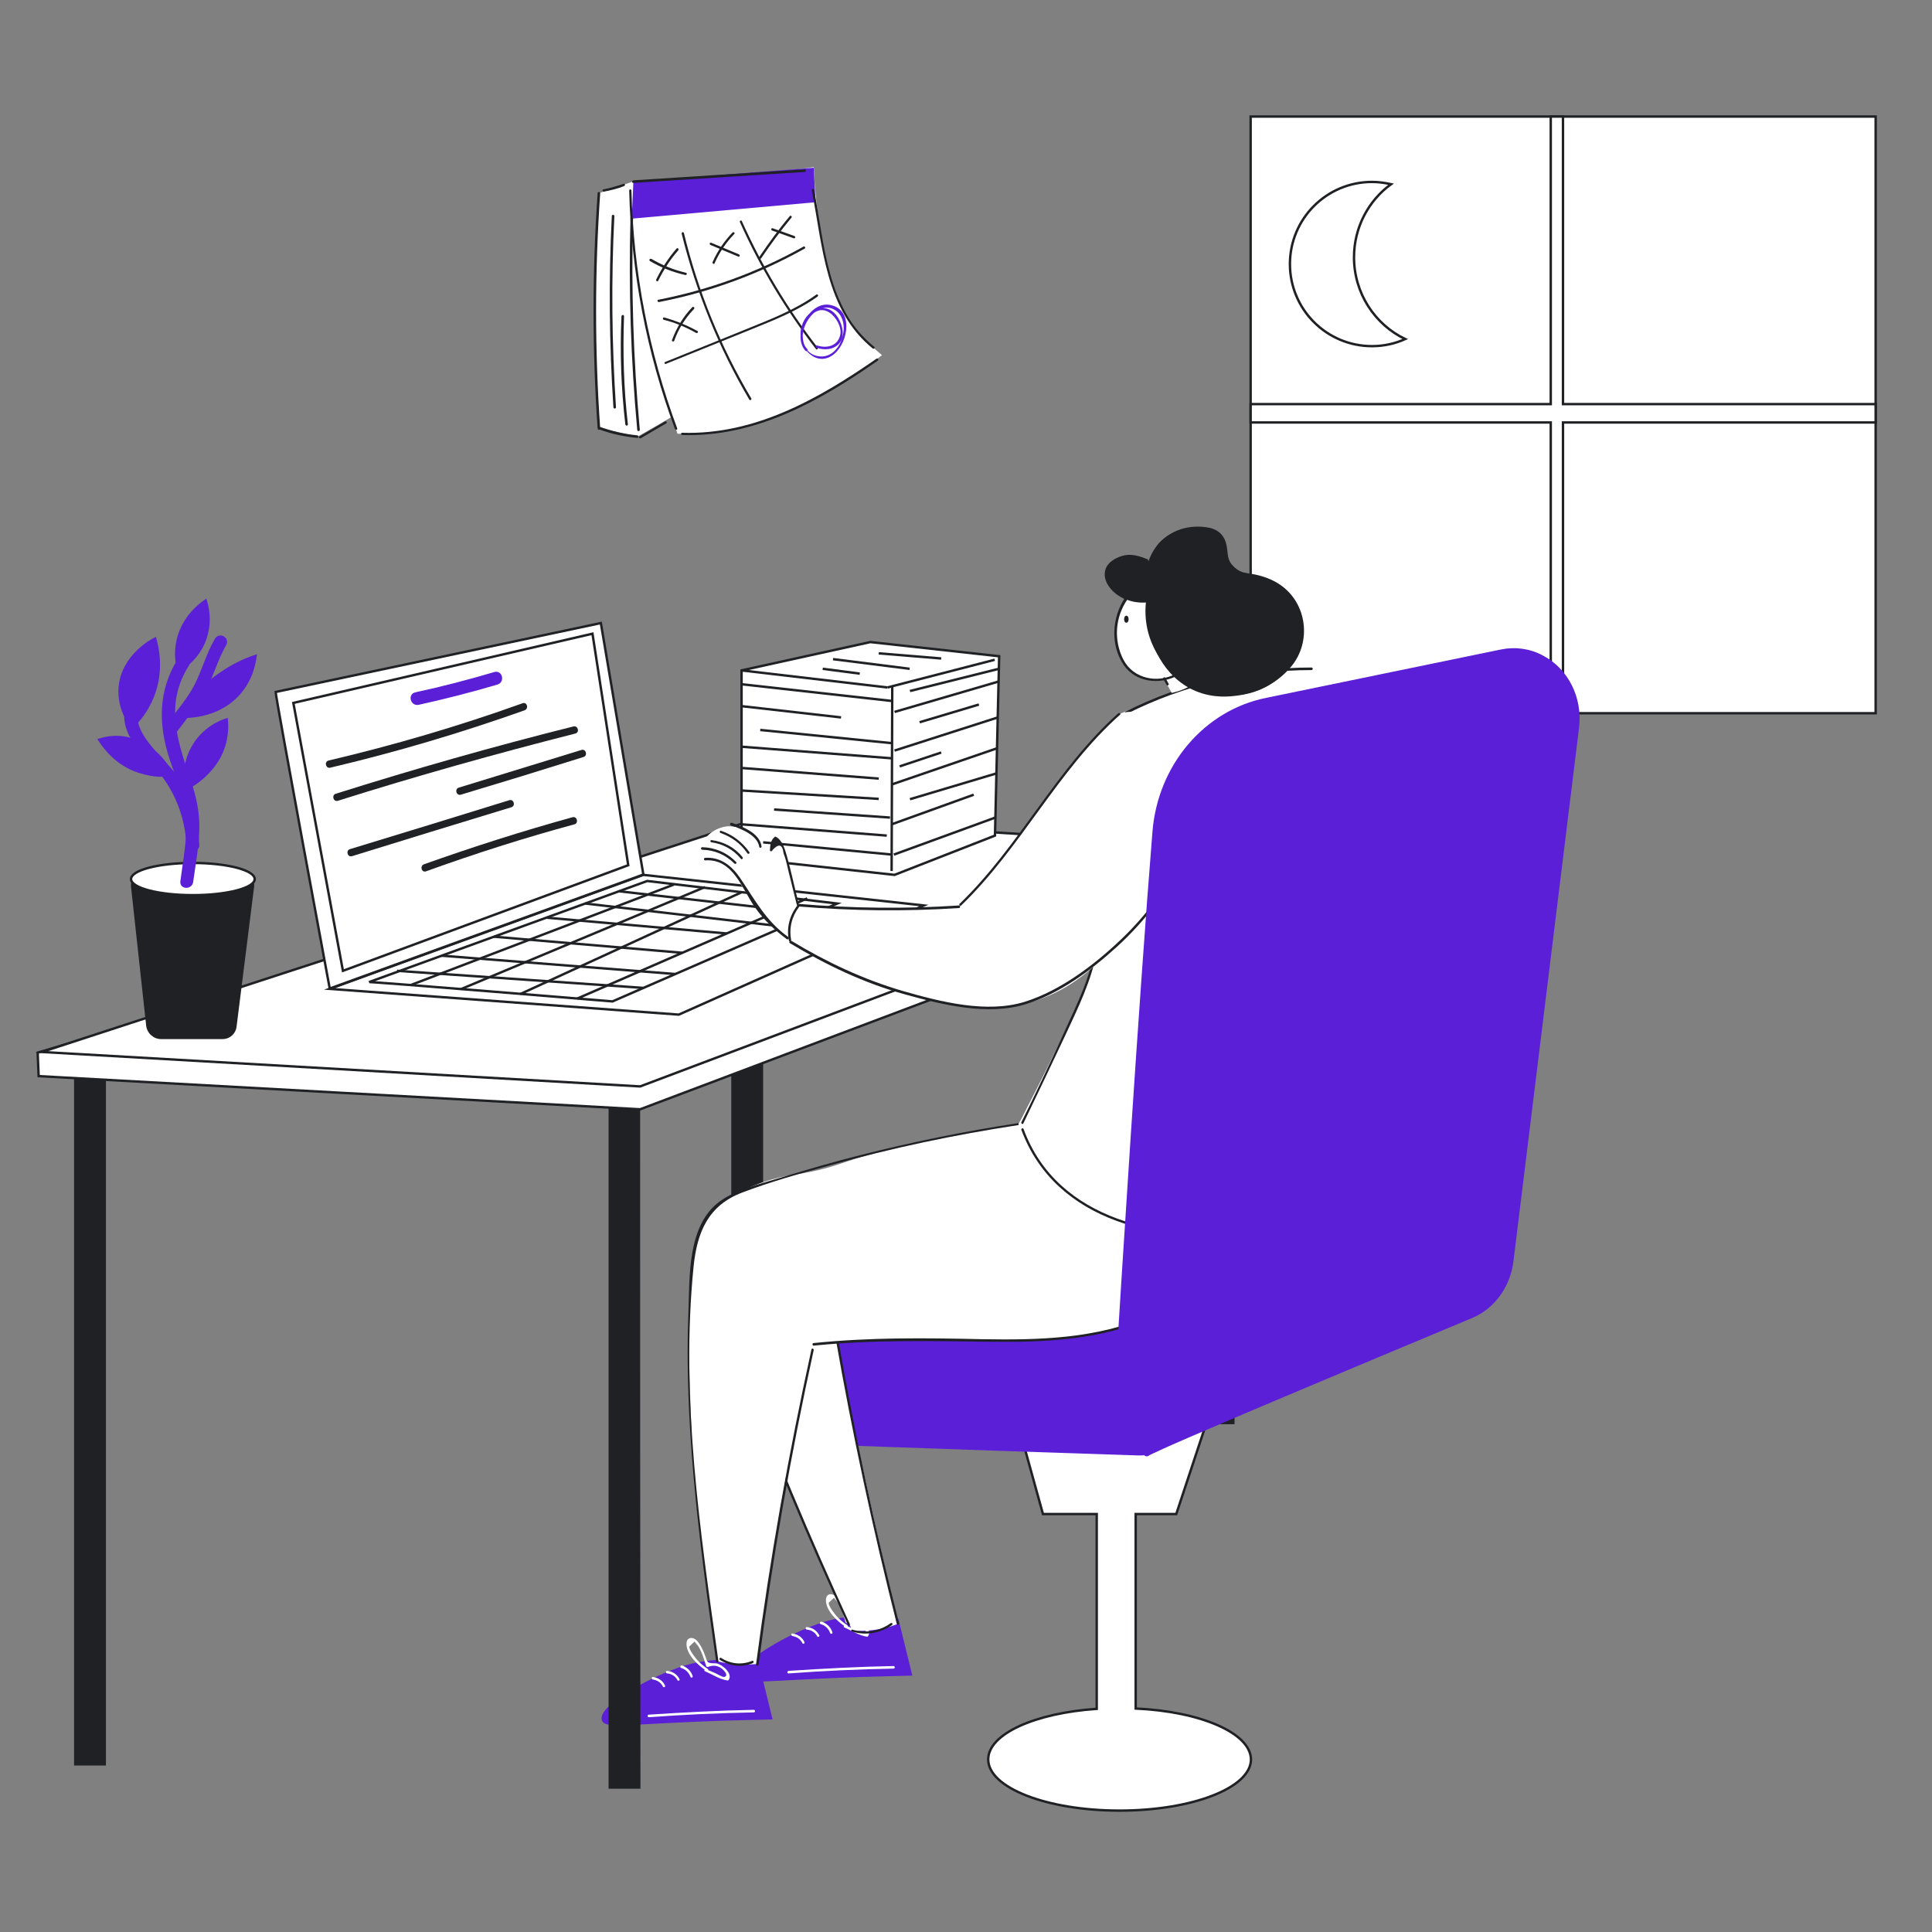 <?xml version="1.0" encoding="utf-8"?>
<!-- Generator: Adobe Illustrator 25.4.1, SVG Export Plug-In . SVG Version: 6.00 Build 0)  -->
<svg version="1.1" id="Layer_1" xmlns="http://www.w3.org/2000/svg" xmlns:xlink="http://www.w3.org/1999/xlink" x="0px" y="0px"
	 viewBox="0 0 600 600" style="enable-background:new 0 0 600 600;" xml:space="preserve">
<rect x="0" y="0" width="600" height="600" fill="#808080" stroke="none"/>
<style type="text/css">
	.st0{fill:#FFFFFF;stroke:#202124;stroke-width:0.75;stroke-miterlimit:10;}
	.st1{fill:#202124;}
	.st2{fill:none;stroke:#202124;stroke-width:0.75;stroke-miterlimit:10;}
	.st3{fill:#5B1FD8;stroke:#5B1FD8;stroke-miterlimit:10;}
	.st4{fill:#FFFFFF;}
	.st5{fill:#5B1FD8;}
</style>
<g id="background">
	<g id="window">
		<rect x="388.4" y="36.2" class="st0" width="194.1" height="185.3"/>
		<polygon class="st0" points="582.5,125.5 485.4,125.5 485.4,36.2 481.6,36.2 481.6,125.5 388.4,125.5 388.4,131.2 481.6,131.2 
			481.6,221.8 485.4,221.8 485.4,131.2 582.5,131.2 		"/>
	</g>
	<g id="moon">
		<path class="st0" d="M420.5,79.9c0-9.3,4.5-17.6,11.5-22.7c-1.9-0.4-3.8-0.7-5.9-0.7c-14.1,0-25.5,11.4-25.5,25.5
			s11.4,25.5,25.5,25.5c3.7,0,7.2-0.8,10.3-2.2C427,100.8,420.5,91.1,420.5,79.9z"/>
	</g>
	<g id="table">
		<rect x="227.1" y="275.5" class="st1" width="9.9" height="172.8"/>
		<rect x="373.5" y="269.5" class="st1" width="9.9" height="172.8"/>
		<rect x="23" y="331" class="st1" width="9.9" height="217.3"/>
		<path class="st0" d="M12,334.2c62.3,3.4,124.6,6.9,186.8,10.3L393.6,271c0.2-2.3,0.4-4.6,0.6-6.8c-52.7-1-105.3-2.1-158-3.1
			C161.4,283,86.5,304.9,11.7,326.9C11.8,329.3,11.9,331.8,12,334.2z"/>
		<polygon class="st0" points="13,326.7 198.8,337.4 393.6,263.9 236.2,253.9 		"/>
	</g>
	<g id="laptop">
		<polygon class="st0" points="102.4,307.1 210.8,315.1 286.9,281.2 199.8,271.7 		"/>
		<path class="st0" d="M85.6,214.9c0,1.7,16.8,92.1,16.8,92.1l97.4-35.4l-13.2-78.1L85.6,214.9z"/>
		<polygon class="st0" points="91.1,218.3 106.5,301.5 195.1,268.7 184,196.8 		"/>
		<path class="st0" d="M114.6,305c0.7-0.2,75.6,6,75.6,6l69.8-30.4l-59-7L114.6,305z"/>
		<line class="st2" x1="123.3" y1="301.5" x2="199.8" y2="306.8"/>
		<line class="st2" x1="137.2" y1="296.8" x2="209.8" y2="302.5"/>
		<line class="st2" x1="179.3" y1="310.1" x2="250.7" y2="279"/>
		<line class="st2" x1="181.8" y1="280.6" x2="243.6" y2="287.8"/>
		<line class="st2" x1="192.3" y1="276.8" x2="253" y2="283.7"/>
		<line class="st2" x1="127.6" y1="305.9" x2="209.3" y2="274.7"/>
		<line class="st2" x1="143.1" y1="307.2" x2="218.9" y2="275.5"/>
		<line class="st2" x1="161.6" y1="308.7" x2="230.3" y2="277.1"/>
		<line class="st2" x1="153.4" y1="290.9" x2="211.9" y2="295.9"/>
		<line class="st2" x1="169.8" y1="285" x2="225.7" y2="289.9"/>
		<g>
			<g>
				<path class="st3" d="M129.9,218.4c8.2-1.8,16.4-3.9,24.5-6.3c1.8-0.6,1.1-3.5-0.8-2.9c-8.1,2.4-16.2,4.5-24.5,6.3
					C127.2,215.9,128,218.8,129.9,218.4L129.9,218.4z"/>
			</g>
		</g>
		<g>
			<g>
				<path class="st1" d="M102.6,238.4c20.4-4.8,40.6-10.8,60.3-17.8c1.4-0.5,0.8-2.7-0.6-2.2c-19.8,7.1-39.9,13-60.3,17.8
					C100.6,236.6,101.2,238.8,102.6,238.4L102.6,238.4z"/>
			</g>
		</g>
		<g>
			<g>
				<path class="st1" d="M104.9,248.7c24.4-7.7,49-14.6,73.8-20.9c1.4-0.4,0.8-2.5-0.6-2.2c-24.8,6.2-49.4,13.2-73.8,20.9
					C102.9,246.9,103.5,249.1,104.9,248.7L104.9,248.7z"/>
			</g>
		</g>
		<g>
			<g>
				<path class="st1" d="M143.1,246.8c12.7-3.8,25.4-7.7,38.1-11.7c1.4-0.4,0.8-2.6-0.6-2.2c-12.7,3.9-25.4,7.8-38.1,11.7
					C141.1,245,141.7,247.2,143.1,246.8L143.1,246.8z"/>
			</g>
		</g>
		<g>
			<g>
				<path class="st1" d="M109.3,265.9c16.5-5.1,33-10.2,49.5-15.2c1.4-0.4,0.8-2.6-0.6-2.2c-16.5,5.1-33,10.2-49.5,15.2
					C107.3,264.1,107.9,266.3,109.3,265.9L109.3,265.9z"/>
			</g>
		</g>
		<g>
			<g>
				<path class="st1" d="M132.3,270.6c15.2-5.5,30.6-10.4,46.1-14.6c1.4-0.4,0.8-2.6-0.6-2.2c-15.6,4.3-30.9,9.2-46.1,14.6
					C130.3,268.9,130.9,271.1,132.3,270.6L132.3,270.6z"/>
			</g>
		</g>
	</g>
	<g id="plant">
		<path class="st1" d="M69.1,322.7H50c-2.3,0-4.3-1.8-4.6-4.1l-4.7-43.1c-0.3-2.7,1.8-5.1,4.6-5.1h29.1c2.8,0,4.9,2.4,4.5,5.1
			l-5.4,43.1C73.3,321,71.4,322.7,69.1,322.7z"/>
		<ellipse class="st0" cx="59.9" cy="273" rx="19.2" ry="5"/>
		<g>
			<g>
				<path class="st3" d="M55.6,205c-6.1,9.7-5.9,20.2-2.4,30.8c2,6,4.7,11.9,5.1,18.3c0.4,6.5-1,13.3-1.8,19.7c-0.2,1.9,2.8,1.9,3,0
					c0.8-5.9,2-11.9,1.9-17.9c-0.1-5.1-1.4-10-3.1-14.8c-4.1-12-7.4-23-0.1-34.6C59.2,204.9,56.6,203.4,55.6,205L55.6,205z"/>
			</g>
		</g>
		<g>
			<g>
				<path class="st3" d="M39.1,220.7c-0.7,7.5,4.6,12.1,9.2,17.2c6.2,6.8,9.6,15.3,10.1,24.5c0.1,1.9,3.1,1.9,3,0
					c-0.4-7-2.3-13.8-5.9-19.8c-4.2-7-14.2-12.9-13.4-21.9C42.3,218.8,39.3,218.8,39.1,220.7L39.1,220.7z"/>
			</g>
		</g>
		<g>
			<g>
				<path class="st3" d="M54.5,227c3.1-4.2,6.7-8.3,9.1-12.9c2.3-4.6,3.6-9.5,6.2-14c1-1.7-1.6-3.2-2.6-1.5c-2.6,4.4-3.9,9.4-6.2,14
					c-2.4,4.7-6,8.8-9.1,12.9C50.7,227,53.3,228.5,54.5,227L54.5,227z"/>
			</g>
		</g>
		<path class="st3" d="M43.1,239.5c2.5,0.8,8,2.1,8.8,0.4c1.1-2.2-5.7-9.9-14.1-10.8c-2.7-0.3-5.1,0.2-6.8,0.7
			C32.5,232.1,36.3,237.3,43.1,239.5z"/>
		<path class="st3" d="M41,225.6c-1-1.3-4.1-5.8-3.7-11.9c0.7-10.1,10.4-15,10.8-15.2c0.7,2.5,2.4,9.7-0.7,17.6
			C45.6,220.7,42.9,223.9,41,225.6z"/>
		<path class="st3" d="M55.5,208.2c-0.5-1.9-1.1-5.5-0.1-9.7c1.8-7.1,7-10.8,8.4-11.8c0.5,1.7,1.5,5.7,0.2,10.4
			C62.2,204,56.7,207.4,55.5,208.2z"/>
		<path class="st3" d="M57.9,244.8c-0.3-1.5-1.1-6.8,1.8-12.3c3.4-6.4,9.3-8.5,10.6-8.9c0.2,1.9,0.1,4.2-0.5,6.8
			C67.7,239.2,59.9,243.8,57.9,244.8z"/>
		<path class="st3" d="M56,222.5c2.1-3.4,6-8.7,12.4-13.1c4-2.8,7.8-4.5,10.8-5.5c-0.3,2.2-1.2,7.1-5.1,11.5
			C67.3,223,57.3,222.5,56,222.5z"/>
	</g>
	<g id="papers">
		<path class="st4" d="M230.3,208.2c0,19.4,0,38.9,0,58.3c15.8,1.7,31.7,3.4,47.5,5.2c10.4-4.1,20.7-8.1,31.1-12.2
			c0.5-18.6,0.9-37.1,1.4-55.7c-13.3-1.5-26.7-3-40-4.4C257,202.3,243.7,205.2,230.3,208.2z"/>
		<polygon class="st0" points="230.3,208.2 230.3,266.5 277.8,271.7 309,259.5 310.3,203.8 270.3,199.4 		"/>
		<line class="st2" x1="230.3" y1="208.2" x2="275.6" y2="213.5"/>
		<line class="st2" x1="308.9" y1="204.9" x2="275.6" y2="213.5"/>
		<line class="st2" x1="276.9" y1="270.5" x2="277.1" y2="213.1"/>
		<line class="st2" x1="255.5" y1="207.7" x2="267" y2="209.2"/>
		<line class="st2" x1="258.7" y1="204.7" x2="282.5" y2="207.7"/>
		<line class="st2" x1="272.9" y1="202.9" x2="292.3" y2="204.5"/>
		<line class="st2" x1="230.3" y1="212.5" x2="277" y2="217.7"/>
		<line class="st2" x1="230.3" y1="219.3" x2="261.2" y2="222.8"/>
		<line class="st2" x1="236.1" y1="226.7" x2="277" y2="230.8"/>
		<line class="st2" x1="230.3" y1="231.9" x2="277" y2="235.5"/>
		<line class="st2" x1="230.3" y1="238.5" x2="272.9" y2="241.8"/>
		<line class="st2" x1="230.3" y1="245.5" x2="272.9" y2="248.1"/>
		<line class="st2" x1="240.4" y1="251.4" x2="276.4" y2="253.9"/>
		<line class="st2" x1="230.3" y1="256" x2="275.4" y2="259.5"/>
		<line class="st2" x1="237" y1="261.6" x2="277" y2="265.4"/>
		<line class="st2" x1="277.8" y1="221.1" x2="310.3" y2="211.6"/>
		<line class="st2" x1="282.6" y1="214.6" x2="310.2" y2="207.7"/>
		<line class="st2" x1="277.8" y1="233.1" x2="309.9" y2="222.8"/>
		<line class="st2" x1="285.6" y1="224.3" x2="304" y2="218.8"/>
		<line class="st2" x1="277" y1="243.6" x2="309.6" y2="232.4"/>
		<line class="st2" x1="279.4" y1="238" x2="292.3" y2="233.7"/>
		<line class="st2" x1="276.9" y1="256" x2="302.4" y2="246.8"/>
		<line class="st2" x1="282.6" y1="248.2" x2="309.4" y2="240.2"/>
		<line class="st2" x1="277.6" y1="265.4" x2="309.1" y2="253.9"/>
	</g>
	<g id="chair_sit">
		<path class="st0" d="M352.7,530.6v-60.4h12.6l9.2-27.8h-58.3l7.7,27.8h16.7v60.5c-19.2,1.3-33.7,7.8-33.7,15.7
			c0,8.8,18.2,15.9,40.8,15.9s40.8-7.1,40.8-15.9C388.4,538.2,372.8,531.5,352.7,530.6z"/>
		<path class="st3" d="M248,424.9c0.2,4.1,0.4,8.3,0.6,12.4c0.3,6,5.1,10.8,11.2,11c31.2,1.1,62.4,2.2,93.7,3.2
			c2,0.1,3.9-0.4,5.6-1.2c26.4-13.4,52.9-26.8,79.3-40.2c6-3,8.2-10.6,4.7-16.3c-2.2-3.6-4.3-7.1-6.5-10.7
			c-2.5-4.2-7.5-6.3-12.3-5.3c-55.7,11.7-111.4,23.5-167.1,35.2C251.6,414.2,247.7,419.2,248,424.9z"/>
	</g>
	<g id="calendar">
		<path class="st4" d="M186,60c-0.5,7.5-0.9,15.3-1.1,23.3c-0.4,17.7,0.1,34.3,1.2,49.7c4,0.9,7.9,1.7,11.9,2.6
			c3.6-2.1,7.2-4.1,10.7-6.2c0.6,1.8,1.1,3.6,1.7,5.3c3.4,0.1,8.1,0.1,13.6-0.8c2.5-0.4,9.7-1.5,20.1-5.8
			c7.1-2.9,17.9-8.3,29.8-17.8c-1.4-1.2-3.3-2.8-5.2-4.9c-1.4-1.5-5.2-5.8-8.4-12.6c-2.9-6.2-3.8-11.1-5.3-19.8
			c-0.9-5.3-1.9-12.5-2.3-21.1c-4.1,0.6-8.4,1.1-12.6,1.6c-15.1,1.7-29.6,2.6-43.3,2.8C193.1,57.6,189.5,58.8,186,60z"/>
		<path class="st5" d="M196.7,56.5c-0.2,3.8-0.3,7.6-0.5,11.4c19-1.7,38-3.4,57.1-5.1c-0.2-3.6-0.4-7.1-0.6-10.7
			C234,53.5,215.3,55,196.7,56.5z"/>
		<g>
			<g>
				<path class="st1" d="M185.6,60c-1.7,24.3-1.7,48.7,0,73.1c0,0.5,0.8,0.5,0.8,0c-1.7-24.3-1.7-48.7,0-73.1
					C186.4,59.5,185.6,59.5,185.6,60L185.6,60z"/>
			</g>
		</g>
		<g>
			<g>
				<path class="st1" d="M187.6,59.5c2.1-0.4,4.2-0.9,6.2-1.7c0.5-0.2,0.3-0.9-0.2-0.7c-2,0.7-4.1,1.3-6.2,1.7
					C186.9,58.9,187.1,59.6,187.6,59.5L187.6,59.5z"/>
			</g>
		</g>
		<g>
			<g>
				<path class="st1" d="M196.7,56.8c17.7-1.1,35.4-2.3,53.2-3.4c0.5,0,0.5-0.8,0-0.8c-17.7,1.1-35.4,2.3-53.2,3.4
					C196.2,56.1,196.2,56.9,196.7,56.8L196.7,56.8z"/>
			</g>
		</g>
		<g>
			<g>
				<path class="st1" d="M195.4,59.2c0.6,25.3,5.4,50.3,14.2,74c0.2,0.4,0.9,0.3,0.7-0.2c-8.8-23.7-13.6-48.6-14.2-73.8
					C196.1,58.7,195.4,58.7,195.4,59.2L195.4,59.2z"/>
			</g>
		</g>
		<g>
			<g>
				<path class="st1" d="M252.1,59.1c3.4,17.2,4.2,37.2,18.9,49.1c0.4,0.3,0.9-0.2,0.5-0.5c-14.7-11.9-15.4-31.7-18.7-48.8
					C252.8,58.5,252,58.7,252.1,59.1L252.1,59.1z"/>
			</g>
		</g>
		<g>
			<g>
				<path class="st1" d="M211.9,135.1c22.7,0.7,42.7-10.5,60.7-23.1c0.4-0.3,0-0.9-0.4-0.6c-18,12.5-37.8,23.7-60.3,23
					C211.4,134.3,211.4,135.1,211.9,135.1L211.9,135.1z"/>
			</g>
		</g>
		<g>
			<g>
				<path class="st1" d="M186.2,133.4c3.8,1.4,7.7,2.2,11.7,2.6c0.5,0,0.5-0.7,0-0.8c-4-0.4-7.8-1.3-11.5-2.6
					C185.9,132.6,185.7,133.3,186.2,133.4L186.2,133.4z"/>
			</g>
		</g>
		<g>
			<g>
				<path class="st1" d="M195.8,67.9c-0.6,21.9,0.1,43.8,2.1,65.6c0,0.5,0.8,0.5,0.8,0c-2-21.8-2.7-43.7-2.1-65.6
					C196.5,67.4,195.8,67.4,195.8,67.9L195.8,67.9z"/>
			</g>
		</g>
		<g>
			<g>
				<path class="st1" d="M199,136.1c2.6-1.5,5.2-3.1,7.9-4.6c0.4-0.2,0-0.9-0.4-0.6c-2.6,1.5-5.2,3.1-7.9,4.6
					C198.2,135.7,198.6,136.3,199,136.1L199,136.1z"/>
			</g>
		</g>
		<g>
			<g>
				<path class="st1" d="M190,67.1c-1,19.8-0.8,39.6,0.5,59.4c0,0.5,0.8,0.5,0.8,0c-1.3-19.8-1.5-39.6-0.5-59.4
					C190.8,66.6,190,66.6,190,67.1L190,67.1z"/>
			</g>
		</g>
		<g>
			<g>
				<path class="st1" d="M193,98.2c-0.5,11.2-0.1,22.5,1.2,33.6c0.1,0.5,0.8,0.5,0.8,0c-1.3-11.2-1.6-22.4-1.2-33.6
					C193.8,97.7,193.1,97.7,193,98.2L193,98.2z"/>
			</g>
		</g>
		<g>
			<g>
				<path class="st1" d="M211.7,72.6c4.5,18.1,11.5,35.4,21,51.5c0.2,0.4,0.9,0,0.6-0.4c-9.5-16-16.5-33.2-20.9-51.3
					C212.3,71.9,211.6,72.1,211.7,72.6L211.7,72.6z"/>
			</g>
		</g>
		<g>
			<g>
				<path class="st1" d="M229.8,69c6.3,14.1,14.2,27.2,23.6,39.4c0.3,0.4,0.8-0.2,0.5-0.5c-9.4-12.1-17.2-25.2-23.5-39.2
					C230.2,68.2,229.6,68.6,229.8,69L229.8,69z"/>
			</g>
		</g>
		<g>
			<g>
				<path class="st1" d="M204.7,93.8c15.9-3.1,31.1-8.7,45.2-16.6c0.4-0.2,0-0.9-0.4-0.6c-14.1,7.9-29.2,13.4-45.1,16.5
					C204,93.2,204.2,93.9,204.7,93.8L204.7,93.8z"/>
			</g>
		</g>
		<g>
			<g>
				<path class="st1" d="M206.8,113c8.8-3.6,17.7-7.1,26.5-10.7c7.1-2.9,14.3-5.7,20.6-10.2c0.4-0.3,0-0.9-0.4-0.6
					c-6.8,4.9-14.6,7.8-22.2,10.9c-8.2,3.3-16.4,6.7-24.7,10C206.2,112.5,206.4,113.2,206.8,113L206.8,113z"/>
			</g>
		</g>
		<g>
			<g>
				<path class="st1" d="M201.9,81.1c3.4,2,7,3.4,10.9,4.3c0.5,0.1,0.7-0.6,0.2-0.7c-3.8-0.9-7.3-2.3-10.7-4.3
					C201.8,80.2,201.4,80.8,201.9,81.1L201.9,81.1z"/>
			</g>
		</g>
		<g>
			<g>
				<path class="st1" d="M210.1,77.2c-2.5,2.9-4.6,6.1-6.3,9.6c-0.2,0.4,0.4,0.8,0.6,0.4c1.7-3.4,3.7-6.6,6.2-9.4
					C211,77.4,210.4,76.8,210.1,77.2L210.1,77.2z"/>
			</g>
		</g>
		<g>
			<g>
				<path class="st1" d="M220.7,76.1c2.9,1.2,5.7,2.4,8.6,3.6c0.4,0.2,0.6-0.5,0.2-0.7c-2.9-1.2-5.7-2.4-8.6-3.6
					C220.4,75.2,220.2,75.9,220.7,76.1L220.7,76.1z"/>
			</g>
		</g>
		<g>
			<g>
				<path class="st1" d="M227.5,72.2c-2.6,2.7-4.7,5.8-6.2,9.2c-0.2,0.4,0.5,0.8,0.6,0.4c1.5-3.4,3.5-6.4,6.1-9.1
					C228.4,72.4,227.9,71.9,227.5,72.2L227.5,72.2z"/>
			</g>
		</g>
		<g>
			<g>
				<path class="st1" d="M239.8,71.6c2.2,0.8,4.4,1.6,6.7,2.4c0.5,0.2,0.6-0.6,0.2-0.7c-2.2-0.8-4.4-1.6-6.7-2.4
					C239.5,70.7,239.3,71.4,239.8,71.6L239.8,71.6z"/>
			</g>
		</g>
		<g>
			<g>
				<path class="st1" d="M245.3,67.1c-3.4,4-6.5,8.3-9.5,12.7c-0.3,0.4,0.4,0.8,0.6,0.4c2.9-4.3,6-8.5,9.3-12.5
					C246.2,67.3,245.6,66.8,245.3,67.1L245.3,67.1z"/>
			</g>
		</g>
		<g>
			<g>
				<path class="st1" d="M206.1,99.3c3.6,0.9,6.9,2.3,10.1,4.1c0.4,0.2,0.8-0.4,0.4-0.6c-3.3-1.8-6.7-3.2-10.3-4.2
					C205.9,98.4,205.7,99.2,206.1,99.3L206.1,99.3z"/>
			</g>
		</g>
		<g>
			<g>
				<path class="st1" d="M215,95.4c-2.8,2.9-4.9,6.4-6.3,10.2c-0.2,0.5,0.6,0.6,0.7,0.2c1.3-3.7,3.4-7,6.1-9.8
					C215.9,95.6,215.4,95.1,215,95.4L215,95.4z"/>
			</g>
		</g>
		<g>
			<g>
				<path class="st5" d="M250.7,108.4c-4.4-4.6,2.3-15.5,8.3-12.3c5.8,3.1,2.6,14.8-4,14.6c-7.8-0.2-7.1-12.1-0.9-14.2
					c3.6-1.3,7.4,4,6.9,7.2c-0.6,3.7-4.1,4.6-7.2,3.6c-0.5-0.2-0.7,0.6-0.2,0.7c2.3,0.8,5.2,0.7,7-1.3c1.9-2.2,1.1-5.5-0.2-7.8
					c-3.7-6.3-10.8-2.5-11.7,3.6c-0.9,5.7,5.1,11.9,10.4,7.4c4.4-3.7,6-13.8-1.3-15.2c-6.5-1.3-12,9.6-7.6,14.3
					C250.5,109.3,251,108.7,250.7,108.4L250.7,108.4z"/>
			</g>
		</g>
	</g>
</g>
<g id="character">
	<g id="leg_right">
		<path class="st3" d="M266.2,502.4c0,0-3.8,0.2-7.7,1.1c-10.9,2.6-29.2,13-27.7,17c0.8,2.3,7.6,0.8,36.5-0.2
			c6.5-0.2,11.8-0.3,15.4-0.4c-1.4-5.6-2.7-11.1-4.1-16.7C275.6,502.7,271.3,502.1,266.2,502.4z"/>
		<g>
			<g>
				<path class="st4" d="M263.1,504.7c-1.2-0.8-2.3-1.7-3.3-2.8c-0.5-0.6-2.7-3.3-2.4-4.2c0.5-0.5,1.1-1,1.6-1.5
					c0.3,0.4,0.6,0.8,0.9,1.1c0.4,0.5,0.7,1.1,1,1.7c0.7,1.5,1.2,3.2,1.7,4.8c0.1,0.2,0.3,0.3,0.5,0.3c1.3-0.5,2.6-0.6,3.9,0.2
					c0.8,0.4,2.9,2.5,1.2,2.9c-0.5,0.1-2.3-1-2.8-1.2c-0.9-0.4-1.8-0.8-2.8-1.2c-0.4-0.2-0.8,0.5-0.4,0.6c2.1,0.9,4.7,2.6,7.1,2.9
					c0.1,0,0.3-0.1,0.3-0.2c1.4-2-2.1-4.8-3.7-5.1c-0.6-0.1-1.1,0-1.7-0.1c-1.4-0.1-1.3-0.7-1.8-2c-0.6-1.7-1.3-3.3-2.4-4.7
					c-1.3-1.6-3.6-1.6-3.5,0.9c0.1,3.3,3.7,6.6,6.2,8.2C263.2,505.6,263.5,504.9,263.1,504.7L263.1,504.7z"/>
			</g>
		</g>
		<g>
			<g>
				<path class="st4" d="M246.1,508.1c1.4,0.2,2.5,1,3.1,2.2c0.2,0.4,0.9,0.1,0.6-0.4c-0.7-1.5-2.1-2.4-3.8-2.6
					C245.6,507.2,245.7,508,246.1,508.1L246.1,508.1z"/>
			</g>
		</g>
		<g>
			<g>
				<path class="st4" d="M250.6,506.1c1.4,0.1,2.6,0.9,3.2,2.1c0.2,0.4,0.9,0,0.6-0.4c-0.8-1.5-2.2-2.4-3.9-2.5
					C250.1,505.3,250.1,506.1,250.6,506.1L250.6,506.1z"/>
			</g>
		</g>
		<g>
			<g>
				<path class="st4" d="M254.9,504.4c1.4,0.4,2.4,1.4,2.9,2.7c0.1,0.5,0.9,0.3,0.7-0.2c-0.5-1.6-1.8-2.8-3.4-3.3
					C254.6,503.6,254.4,504.3,254.9,504.4L254.9,504.4z"/>
			</g>
		</g>
		<g>
			<g>
				<path class="st4" d="M244.9,519.7c10.8-0.8,21.7-1.3,32.6-1.5c0.5,0,0.5-0.8,0-0.8c-10.9,0.2-21.7,0.8-32.6,1.5
					C244.4,519,244.4,519.7,244.9,519.7L244.9,519.7z"/>
			</g>
		</g>
		<path class="st4" d="M259.5,414.8c2.6,13.4,5.4,27.1,8.4,40.9c3.6,16.5,7.2,32.7,11,48.6c-1.1,0.4-2.4,0.9-3.8,1.2
			c-4,1-7.6,1.1-10.4,0.9c-5-10.9-8.9-19.5-11.3-24.6c-9.2-19.8-15.6-40.8-23.6-61.1c-1.6-4.1-5.5-14-1.2-19.5
			c1.6-2.1,4.9-4.2,7.7-5.9c3.4-2.2,6.2-3.5,7.5-4c11.5-5.1,21.7-7.6,21.7-7.6c41.1-10,37.1-10.3,51.6-12.8c8.6-1.5,13.4-2,21-4.8
			c10.1-3.7,11-6.1,18.7-8.1c5.7-1.4,18.7-4.7,26.6,2.7c8.4,7.8,5.3,21.9,5,23.2c-1.1,2.1-2.7,4.8-5,7.8c-1.6,2-5.1,6.5-10.7,10.6
			c-1.9,1.4-6.6,4.5-15.1,7c-9.5,2.8-17.1,2.9-25,3c-20.5,0.1-33.4,0.2-38.5,0.3C285.8,412.6,274,413.1,259.5,414.8z"/>
		<g>
			<g>
				<path class="st1" d="M388,383.6c-5.2,9.6-13.2,18.2-23.2,22.8c-11.3,5.1-25.5,5.2-37.8,5.6c-22.6,0.7-45.2-0.9-67.7,2.5
					c-0.5,0.1-0.3,0.8,0.2,0.7c25.5-3.9,51.3-1.2,77-2.9c10.6-0.7,22.4-1.5,31.8-6.9c8.7-5,15.6-12.7,20.3-21.4
					C388.9,383.6,388.3,383.2,388,383.6L388,383.6z"/>
			</g>
		</g>
		<g>
			<g>
				<path class="st1" d="M259.5,415.5c5.2,29.8,11.6,59.5,19,88.8c0.1,0.5,0.8,0.3,0.7-0.2c-7.5-29.4-13.8-59-19-88.8
					C260.1,414.9,259.4,415.1,259.5,415.5L259.5,415.5z"/>
			</g>
		</g>
		<g>
			<g>
				<path class="st1" d="M263.9,504.3c-12.4-27-23.9-54.4-34.4-82.2c-0.2-0.4-0.9-0.3-0.7,0.2c10.5,27.8,22,55.3,34.5,82.3
					C263.5,505.1,264.1,504.8,263.9,504.3L263.9,504.3z"/>
			</g>
		</g>
		<g>
			<g>
				<path class="st1" d="M228.6,401.4c7.4-6.8,16.4-10.7,25.8-13.9c9-3,18-5.9,27.1-8.4c19.5-5.5,39.6-8.1,59.1-13.4
					c0.5-0.1,0.3-0.9-0.2-0.7c-20.7,5.7-42.1,8.4-62.8,14.5c-16.8,4.9-36.4,9.2-49.6,21.4C227.7,401.2,228.3,401.7,228.6,401.4
					L228.6,401.4z"/>
			</g>
		</g>
		<g>
			<g>
				<path class="st1" d="M264.6,506.7c4.3,1.3,8.8,0.5,12.4-2c0.4-0.3,0-0.9-0.4-0.6c-3.5,2.5-7.7,3.2-11.9,2
					C264.4,505.9,264.2,506.6,264.6,506.7L264.6,506.7z"/>
			</g>
		</g>
	</g>
	<g id="leg_left">
		<path class="st3" d="M222.8,516c0,0-3.8,0.2-7.7,1.1c-10.9,2.6-29.2,13-27.7,17c0.8,2.3,7.6,0.8,36.5-0.2
			c6.5-0.2,11.8-0.3,15.4-0.4c-1.4-5.6-2.7-11.1-4.1-16.7C232.2,516.3,227.9,515.7,222.8,516z"/>
		<g>
			<g>
				<path class="st4" d="M226.9,510.3c1.9,0,1.9-3,0-3S225,510.3,226.9,510.3L226.9,510.3z"/>
			</g>
		</g>
		<g>
			<g>
				<path class="st4" d="M219.8,518.3c-1.2-0.8-2.3-1.7-3.3-2.8c-0.5-0.6-2.7-3.3-2.4-4.2c0.5-0.5,1.1-1,1.6-1.5
					c0.3,0.4,0.6,0.8,0.9,1.1c0.4,0.5,0.7,1.1,1,1.7c0.7,1.5,1.2,3.2,1.7,4.8c0.1,0.2,0.3,0.3,0.5,0.3c1.3-0.5,2.6-0.6,3.9,0.2
					c0.8,0.4,2.9,2.5,1.2,2.9c-0.5,0.1-2.3-1-2.8-1.2c-0.9-0.4-1.8-0.8-2.8-1.2c-0.4-0.2-0.8,0.5-0.4,0.6c2.1,0.9,4.7,2.6,7.1,2.9
					c0.1,0,0.3-0.1,0.3-0.2c1.4-2-2.1-4.8-3.7-5.1c-0.6-0.1-1.1,0-1.7-0.1c-1.4-0.1-1.3-0.7-1.8-2c-0.6-1.7-1.3-3.3-2.4-4.7
					c-1.3-1.6-3.6-1.6-3.5,0.9c0.1,3.3,3.7,6.6,6.2,8.2C219.8,519.2,220.2,518.5,219.8,518.3L219.8,518.3z"/>
			</g>
		</g>
		<g>
			<g>
				<path class="st4" d="M202.8,521.6c1.4,0.2,2.5,1,3.1,2.2c0.2,0.4,0.9,0.1,0.6-0.4c-0.7-1.5-2.1-2.4-3.8-2.6
					C202.3,520.8,202.3,521.6,202.8,521.6L202.8,521.6z"/>
			</g>
		</g>
		<g>
			<g>
				<path class="st4" d="M207.2,519.7c1.4,0.1,2.6,0.9,3.2,2.1c0.2,0.4,0.9,0,0.6-0.4c-0.8-1.5-2.2-2.4-3.9-2.5
					C206.7,518.9,206.7,519.7,207.2,519.7L207.2,519.7z"/>
			</g>
		</g>
		<g>
			<g>
				<path class="st4" d="M211.5,518c1.4,0.4,2.4,1.4,2.9,2.7c0.1,0.5,0.9,0.3,0.7-0.2c-0.5-1.6-1.8-2.8-3.4-3.3
					C211.3,517.2,211.1,517.9,211.5,518L211.5,518z"/>
			</g>
		</g>
		<g>
			<g>
				<path class="st4" d="M201.5,533.3c10.8-0.8,21.7-1.3,32.6-1.5c0.5,0,0.5-0.8,0-0.8c-10.9,0.2-21.7,0.8-32.6,1.5
					C201,532.5,201,533.3,201.5,533.3L201.5,533.3z"/>
			</g>
		</g>
		<path class="st4" d="M363.7,403.8c-2.6,1.8-6.3,4.2-11.1,6.3c-6,2.7-11.7,4.1-18.4,5c-6.4,0.9-11.8,1.2-27.8,1.1
			c-20-0.1-24.9-0.7-36.7-0.1c-7.5,0.4-13.5,1-17.4,1.5c-3.2,14.8-6.3,30.1-9.1,46c-3.2,18.3-5.9,36.1-8.2,53.2
			c-1.5,0.1-3.3,0.2-5.2,0.1c-2.8-0.1-5.2-0.5-7.1-1c-2.4-15.7-5.7-39.4-7.6-64.6c-0.4-5.5-0.7-14.7-1.2-33.1c0,0-0.2-7.5,0.9-22.7
			c0.6-8.6,1.3-12.8,4.3-17c2.8-3.9,6.3-5.9,9.8-7.8c8-4.4,15.2-5.5,17.9-5.9c16.8-2.7,12.5-4.6,41.8-10.7
			c21.9-4.6,29.6-5.5,32.3-5.7c13.2-1,19.9-1.6,25.1,0.8C365.9,358.2,363.9,399.8,363.7,403.8z"/>
		<g>
			<g>
				<path class="st1" d="M316.2,348.8c-16.6,2.5-33.1,5.9-49.3,10c-8.3,2.1-16.5,4.5-24.7,7c-6.1,1.9-13.5,3.5-18.8,7.4
					c-9.9,7.4-9.2,23-9.6,33.9c-0.7,17.2,0.1,34.4,1.6,51.6c1.7,19.2,4.3,38.2,7,57.3c0.1,0.5,0.8,0.3,0.7-0.2
					c-5.7-40.3-11.8-81.7-7.7-122.5c1.1-10.6,4.5-18.9,15-22.9c8.9-3.4,18.2-6,27.4-8.5c19.2-5.4,38.8-9.5,58.5-12.5
					C316.9,349.5,316.7,348.7,316.2,348.8L316.2,348.8z"/>
			</g>
		</g>
		<g>
			<g>
				<path class="st1" d="M357.1,408.6c-16.5,7.2-34.5,7.6-52.1,7.3c-17.5-0.4-34.9-0.6-52.3,1.2c-0.5,0-0.5,0.8,0,0.8
					c18.6-1.9,37.1-1.4,55.8-1.2c16.7,0.2,33.6-0.7,49.1-7.5C357.9,409.1,357.5,408.4,357.1,408.6L357.1,408.6z"/>
			</g>
		</g>
		<g>
			<g>
				<path class="st1" d="M252,419.1c-7.1,32.3-12.9,65-17.2,97.8c-0.1,0.5,0.7,0.5,0.8,0c4.3-32.8,10-65.3,17.1-97.6
					C252.8,418.8,252.1,418.6,252,419.1L252,419.1z"/>
			</g>
		</g>
		<g>
			<g>
				<path class="st1" d="M223.6,515.5c3.1,2,6.8,2.4,10.2,1c0.4-0.2,0.2-0.9-0.2-0.7c-3.2,1.3-6.7,1-9.6-0.9
					C223.6,514.6,223.2,515.3,223.6,515.5L223.6,515.5z"/>
			</g>
		</g>
	</g>
	<g id="torso">
		<path class="st4" d="M347.6,221.8c4.3-1.9,7.9-3.3,10.3-4.2c10.5-3.9,27.9-10.2,49.4-9.9c2,0,3.7,0.1,4.6,0.2
			c1.2,1.9,2.8,4.6,4.4,7.9c2.5,5.3,4.1,10.3,5.6,17.2c1.6,6.9,3.5,15.6,4.2,27.6c0,0,1,17.8-2.4,37.7c-6.6,38-28.4,74.3-34.1,83.6
			c-2.7,0.6-6.1,1.1-10.1,1.4c-2.7,0.2-8.1,0.5-14.9-0.3c-4.4-0.5-10.5-1.2-17.7-4.1c-3.6-1.4-11.2-4.5-18.6-11.8
			c-6.7-6.6-10.2-13.6-12-18.1c1.8-2.7,4.2-6.4,6.9-11.1c4.4-7.9,7.2-14.5,9.8-20.9c3.1-7.4,4.6-11.1,5.7-14.9
			c2.2-7.5,2.2-11.5,3.5-26.6c0.1-1.1,1-10.5,2.9-29.2C346,235.9,347,227.4,347.6,221.8z"/>
		<path class="st4" d="M349.7,221.4c1.7-0.9,4.1-2,6.9-3.3c2.9-1.2,10.3-4.3,19.8-6.7c12.1-3,23-3.7,30.9-3.7
			c1.7,0.4,3.4,0.7,5.1,1.1c1.1,1.6,2.5,4,3.9,7c2.1,4.4,3.3,8.2,4.4,12.4c1.7,6.5,3.4,13,4.6,22.3c0.5,3.9,2,17.3,0.2,35.3
			c-0.4,4.4-1.9,17.6-7.3,35.5c-4.4,14.7-12.7,36.4-28.6,60.7c-2.4,0.5-5.9,1.1-10.1,1.4c-5.7,0.4-16.9,1.2-29.9-3.4
			c-4.8-1.7-13.3-4.8-21.3-12.7c-6.8-6.7-10.3-13.7-12-18.1c4.5-8.7,8.3-16.2,11-21.8c4.2-8.5,6.7-14,9.4-20.9
			c2.8-7.3,4-11.6,4.8-16c0.7-4.2,0.8-7.1,1.1-11.5c0.4-7.8,1.1-15.7,1.5-23.5C344.6,247.5,345.9,236.2,349.7,221.4z"/>
		<g>
			<g>
				<path class="st1" d="M349.9,221.7c17.9-9,37.4-13.6,57.4-13.6c0.5,0,0.5-0.8,0-0.8c-20.1,0-39.8,4.7-57.8,13.7
					C349.1,221.3,349.4,222,349.9,221.7L349.9,221.7z"/>
			</g>
		</g>
		<g>
			<g>
				<path class="st1" d="M414.8,213.2c11.3,27.9,13.7,57.6,8.1,87.2c-5.4,28.6-17.6,55.5-32.6,80.3c-0.2,0.4,0.4,0.8,0.6,0.4
					c15.3-25.4,27.7-52.9,33-82.3c5.2-29.1,2.7-58.4-8.5-85.8C415.3,212.6,414.6,212.8,414.8,213.2L414.8,213.2z"/>
			</g>
		</g>
		<g>
			<g>
				<path class="st1" d="M346.3,233c-4.1,19.7-2.7,40.3-5.9,60.1c-1.6,10-6,18.9-10.2,28.1s-8.5,18.3-13,27.3
					c-0.2,0.4,0.4,0.8,0.6,0.4c4.4-9.1,8.7-18.2,13-27.3c4-8.6,8.2-17.1,9.9-26.4c3.8-20.4,2-41.6,6.2-61.9
					C347.1,232.7,346.4,232.5,346.3,233L346.3,233z"/>
			</g>
		</g>
		<g>
			<g>
				<path class="st1" d="M317.2,350.9c10.7,28.9,43.8,35.5,71.2,32.2c0.5-0.1,0.5-0.8,0-0.8c-27,3.3-59.9-3-70.5-31.6
					C317.8,350.2,317,350.4,317.2,350.9L317.2,350.9z"/>
			</g>
		</g>
	</g>
	<g id="hand_left">
		<path class="st4" d="M248,281.4c-0.3-0.9-0.7-2.3-1.1-4c-1.3-5-2-7.6-2.3-9.2c-0.2-1.4-0.6-3.8-2.2-6.1c-0.4-0.5-0.7-0.9-1.1-0.9
			c-1,0.1-1.7,2.8-2.1,5.2c-0.7-1.2-1.8-2.9-3.4-4.7c-1.6-1.8-2.6-2.9-4.3-3.8c-0.8-0.4-3.2-1.7-6.2-1.2c-3.2,0.5-7,3-7.3,6.5
			c-0.1,1.3,0.3,2.3,0.6,3.1c1.3,0.1,3.3,0.4,5.3,1.6c0.9,0.5,2.1,1.4,4.6,4.6c2,2.6,2.6,3.7,4.5,6.5c1.6,2.3,3.2,4.7,5.2,6.9
			c1.6,1.8,4.2,4.3,8.1,6.6c0.7-0.7,1.6-1.8,2.1-3.4C249.7,285.5,248.4,282.2,248,281.4z"/>
		<path class="st4" d="M349,221.3c-2.5,0.6-5.2,3.6-10.5,9.5s-8.9,10.8-11.1,13.8c-12.2,16.6-14.1,19.6-19.2,25.6
			c-4.3,5.1-8.1,9-10.4,11.4c-4.9,0.3-10,0.6-15.2,0.7c-12.4,0.2-24-0.2-34.7-1.2c-0.7,0.9-1.4,2.1-2,3.7c-1.2,3.4-0.7,6.3-0.4,7.8
			c3.4,2.1,8,4.9,13.8,7.6c3.7,1.8,12.8,5.9,25.3,9.2c9.7,2.5,15.9,3.1,17.7,3.2c6.9,0.6,11,0.1,13.5-0.4c1.2-0.2,4.4-0.8,8.2-2.3
			c9.5-3.6,15.7-9.5,23.2-16.8c2.3-2.3,5-4.8,8.2-8.6c4.7-5.6,11.3-13.4,15.2-24.8c2.2-6.6,3.5-10.1,2.9-15
			C372,231.4,358.2,219.2,349,221.3z"/>
		<g>
			<g>
				<path class="st1" d="M347.3,221.5c-19.3,17.2-30.7,41.3-49.3,59.2c-0.3,0.3,0.2,0.9,0.5,0.5c18.6-17.9,29.9-41.9,49.3-59.2
					C348.2,221.7,347.7,221.2,347.3,221.5L347.3,221.5z"/>
			</g>
		</g>
		<g>
			<g>
				<path class="st1" d="M247.9,281.5c16.6,1.4,33.3,1.6,49.9,0.5c0.5,0,0.5-0.8,0-0.8c-16.6,1.1-33.3,0.9-49.9-0.5
					C247.4,280.7,247.4,281.5,247.9,281.5L247.9,281.5z"/>
			</g>
		</g>
		<g>
			<g>
				<path class="st1" d="M247.7,281.1c-2.5,3.2-3.5,7-2.7,11c0.1,0.5,0.8,0.3,0.7-0.2c-0.7-3.7,0.2-7.3,2.5-10.3
					C248.5,281.3,248,280.8,247.7,281.1L247.7,281.1z"/>
			</g>
		</g>
		<g>
			<g>
				<path class="st1" d="M245.3,292.9c11.3,6.8,23,12.4,35.7,15.9c11.5,3.2,25.6,6.7,37.4,3.1c10.5-3.2,20.4-10.5,28.5-17.9
					c8.9-8.1,16.1-17.8,21.6-28.5c0.2-0.4-0.4-0.8-0.6-0.4c-5.1,9.9-11.7,19-19.8,26.7c-8.3,7.9-18.7,15.8-29.8,19.3
					c-11.9,3.7-26.2,0-37.8-3.3c-12.3-3.6-23.8-9-34.7-15.6C245.3,292,244.9,292.7,245.3,292.9L245.3,292.9z"/>
			</g>
		</g>
		<g>
			<g>
				<path class="st1" d="M248,280.5c-1.2-4.7-2.2-9.5-3.5-14.2c-0.6-2.1-1.4-5.3-3.5-6.4c-0.2-0.1-0.3-0.1-0.5,0.1
					c-1.2,1-1.3,2.6-1.4,4c0,0.5,0.7,0.5,0.8,0c1.9-2.1,3.1-1.8,3.4,0.8c0.1,0.4,0.2,0.8,0.4,1.2c0.5,1.5,0.8,3.1,1.2,4.7
					c0.8,3.4,1.7,6.7,2.5,10.1C247.4,281.2,248.1,281,248,280.5L248,280.5z"/>
			</g>
		</g>
		<g>
			<g>
				<path class="st1" d="M244.8,291c-7-5-10.3-11.5-15-18.4c-2.6-3.8-6.1-6.5-10.8-6.2c-0.5,0-0.5,0.8,0,0.8
					c8.7-0.6,11.4,8.8,15.4,14.5c2.7,3.9,6.2,7.2,10,10C244.8,291.9,245.2,291.3,244.8,291L244.8,291z"/>
			</g>
		</g>
		<g>
			<g>
				<path class="st1" d="M218.1,263.9c3.9,0.1,7.3,1.6,10,4.3c0.3,0.3,0.9-0.2,0.5-0.5c-2.8-2.9-6.5-4.5-10.6-4.6
					C217.6,263.2,217.6,263.9,218.1,263.9L218.1,263.9z"/>
			</g>
		</g>
		<g>
			<g>
				<path class="st1" d="M221,261.6c3.6,0.5,6.8,2.3,9.1,5.1c0.3,0.4,0.8-0.2,0.5-0.5c-2.4-3-5.8-4.8-9.6-5.3
					C220.5,260.8,220.5,261.6,221,261.6L221,261.6z"/>
			</g>
		</g>
		<g>
			<g>
				<path class="st1" d="M223.8,258.7c3.4,1.2,6.3,3.3,8.3,6.3c0.3,0.4,0.9,0,0.6-0.4c-2.2-3.1-5.2-5.4-8.8-6.6
					C223.5,257.8,223.4,258.6,223.8,258.7L223.8,258.7z"/>
			</g>
		</g>
		<g>
			<g>
				<path class="st1" d="M227,256.3c3.1,1.1,8.2,3,8.8,6.7c0.1,0.5,0.8,0.3,0.7-0.2c-0.6-4.1-5.9-6.1-9.3-7.3
					C226.7,255.5,226.5,256.2,227,256.3L227,256.3z"/>
			</g>
		</g>
	</g>
	<g id="head">
		<path class="st4" d="M349.2,186.6c-0.8,1.2-1.9,3.2-2.5,5.9c-0.3,1.3-1.2,5.9,1.1,10.9c0.8,1.8,2.3,4.8,5.8,6.6
			c3.4,1.7,6.8,1.1,7.9,0.8c0.8,1.5,1.6,3,2.4,4.4c1.8-0.4,4.5-1.2,7.2-3.1c2-1.3,4.9-3.3,6.5-6.8c2.1-4.7,0.6-9.5-1.2-15.2
			c-1.1-3.5-1.6-5.2-2.7-6.4C369.7,179.5,359.8,181.1,349.2,186.6z"/>
		<ellipse class="st1" cx="349.8" cy="192.3" rx="0.7" ry="1.1"/>
		<path class="st1" d="M356.2,186.8c-1.1,0.1-2.8,0.1-4.7-0.4c-1.5-0.4-4.9-1.3-6.7-4.4c-0.4-0.7-1.9-3.3-0.8-5.8
			c1.2-2.6,4.4-3.2,5.6-3.4c3.4-0.6,6.2,0.9,7.1,1.5c0.9-2.7,2.3-4.5,3.1-5.5c4.9-5.4,12.1-5,13.5-4.9c1.8,0.1,3.8,0.3,5.2,1.7
			c0.3,0.3,1,1,2,4.9c1.2,4.5,0.8,5.1,1.7,6.1c1.1,1.2,2.2,0.8,6.6,1.8c2.9,0.7,5.1,1.2,7.4,2.6c3.1,1.9,4.9,4.3,5.6,5.4
			c2.1,3.2,2.6,6.3,2.7,7.5c0.5,4.3-0.9,7.6-1.6,9.1c-2,4.5-5.1,7-6.4,8.1c-4.9,3.9-10,4.6-12.1,4.9c-2.2,0.3-7.4,1-13.1-1.4
			c-10.7-4.5-13.9-15.9-14.4-18.2C355.9,192.4,356,189,356.2,186.8z"/>
		<g>
			<g>
				<path class="st1" d="M349.4,185.6c-4.1,6.1-4.7,14.8-0.3,21.1c3.7,5.2,11,6,16.4,3.2c0.4-0.2,0-0.9-0.4-0.6
					c-5.7,3-13.1,1.5-16.2-4.4c-3.1-6-2.6-13.2,1.2-18.7C350.4,185.6,349.7,185.2,349.4,185.6L349.4,185.6z"/>
			</g>
		</g>
		<g>
			<g>
				<path class="st1" d="M361.3,210.9c0.3,0.6,0.7,1.2,1,1.8c0.2,0.4,0.9,0,0.6-0.4c-0.3-0.6-0.7-1.2-1-1.8
					C361.7,210.1,361,210.5,361.3,210.9L361.3,210.9z"/>
			</g>
		</g>
		<g>
			<g>
				<path class="st1" d="M349.6,185.2c-3.3-1.3-7.7-6-4.7-9.6c2.9-3.5,7.7-2.6,11.3-1.2c0.4,0.2,0.6-0.5,0.2-0.7
					c-2.7-1.1-5.3-1.9-8.1-1c-1.9,0.6-4.2,1.9-4.9,3.9c-1.5,4,2.5,8.1,5.9,9.4C349.9,186.1,350.1,185.4,349.6,185.2L349.6,185.2z"/>
			</g>
		</g>
		<g>
			<g>
				<path class="st1" d="M357,185.2c-1.7-6.7-0.3-14.6,6-18.5c3-1.8,7.1-2.8,10.6-2.4c5.2,0.5,6.1,4.7,6.9,9c0.6,3.1,2,4.4,5,5.1
					c6.8,1.5,13.3,2.7,16.8,9.6c7.8,15.2-10.5,30.2-25.1,27.2c-13.5-2.8-22.6-16.4-20.4-29.7c0.1-0.5-0.6-0.7-0.7-0.2
					c-1.8,11.1,3.1,21.1,12.6,27c10.4,6.4,24.3,4.3,32.3-5.3c6.4-7.7,4.9-19.6-3.3-25.3c-2.4-1.7-5.2-2.7-8-3.3
					c-2.6-0.5-4.3-0.3-6.4-2.3c-2.4-2.2-1.8-3.9-2.4-6.8c-0.7-3.5-3.1-5.2-6.5-5.6c-13.1-1.6-21,9.8-18,21.8
					C356.4,185.8,357.2,185.6,357,185.2L357,185.2z"/>
			</g>
		</g>
		<g>
			<g>
				<path class="st1" d="M348.9,185.8c2.3,1.1,4.7,1.5,7.3,1.3c0.5,0,0.5-0.8,0-0.8c-2.4,0.2-4.7-0.2-6.9-1.2
					C348.9,185,348.5,185.6,348.9,185.8L348.9,185.8z"/>
			</g>
		</g>
	</g>
</g>
<g id="front_details">
	<path class="st1" d="M198.9,555.5H189c0-70.5,0-141,0-211.5c3.3,0.2,6.6,0.4,9.8,0.6C198.8,414.9,198.8,485.2,198.9,555.5z"/>
	<path class="st3" d="M358.4,258.4c-4.2,51.7-10,144.6-11.2,164.3c-0.2,2.5,0.1,5,0.8,7.5c2,7.4,6.6,23,8.4,21.5
		c1.9-1.6,72.7-31.2,100.5-42.8c6.8-2.8,11.6-9.4,12.6-17.1l20.4-165.9c1.1-9.1-3.3-17.9-11-21.9l0,0c-3.9-2.1-8.4-2.7-12.7-1.8
		l-72.8,15C374.3,221,360,237.9,358.4,258.4z"/>
</g>
</svg>

